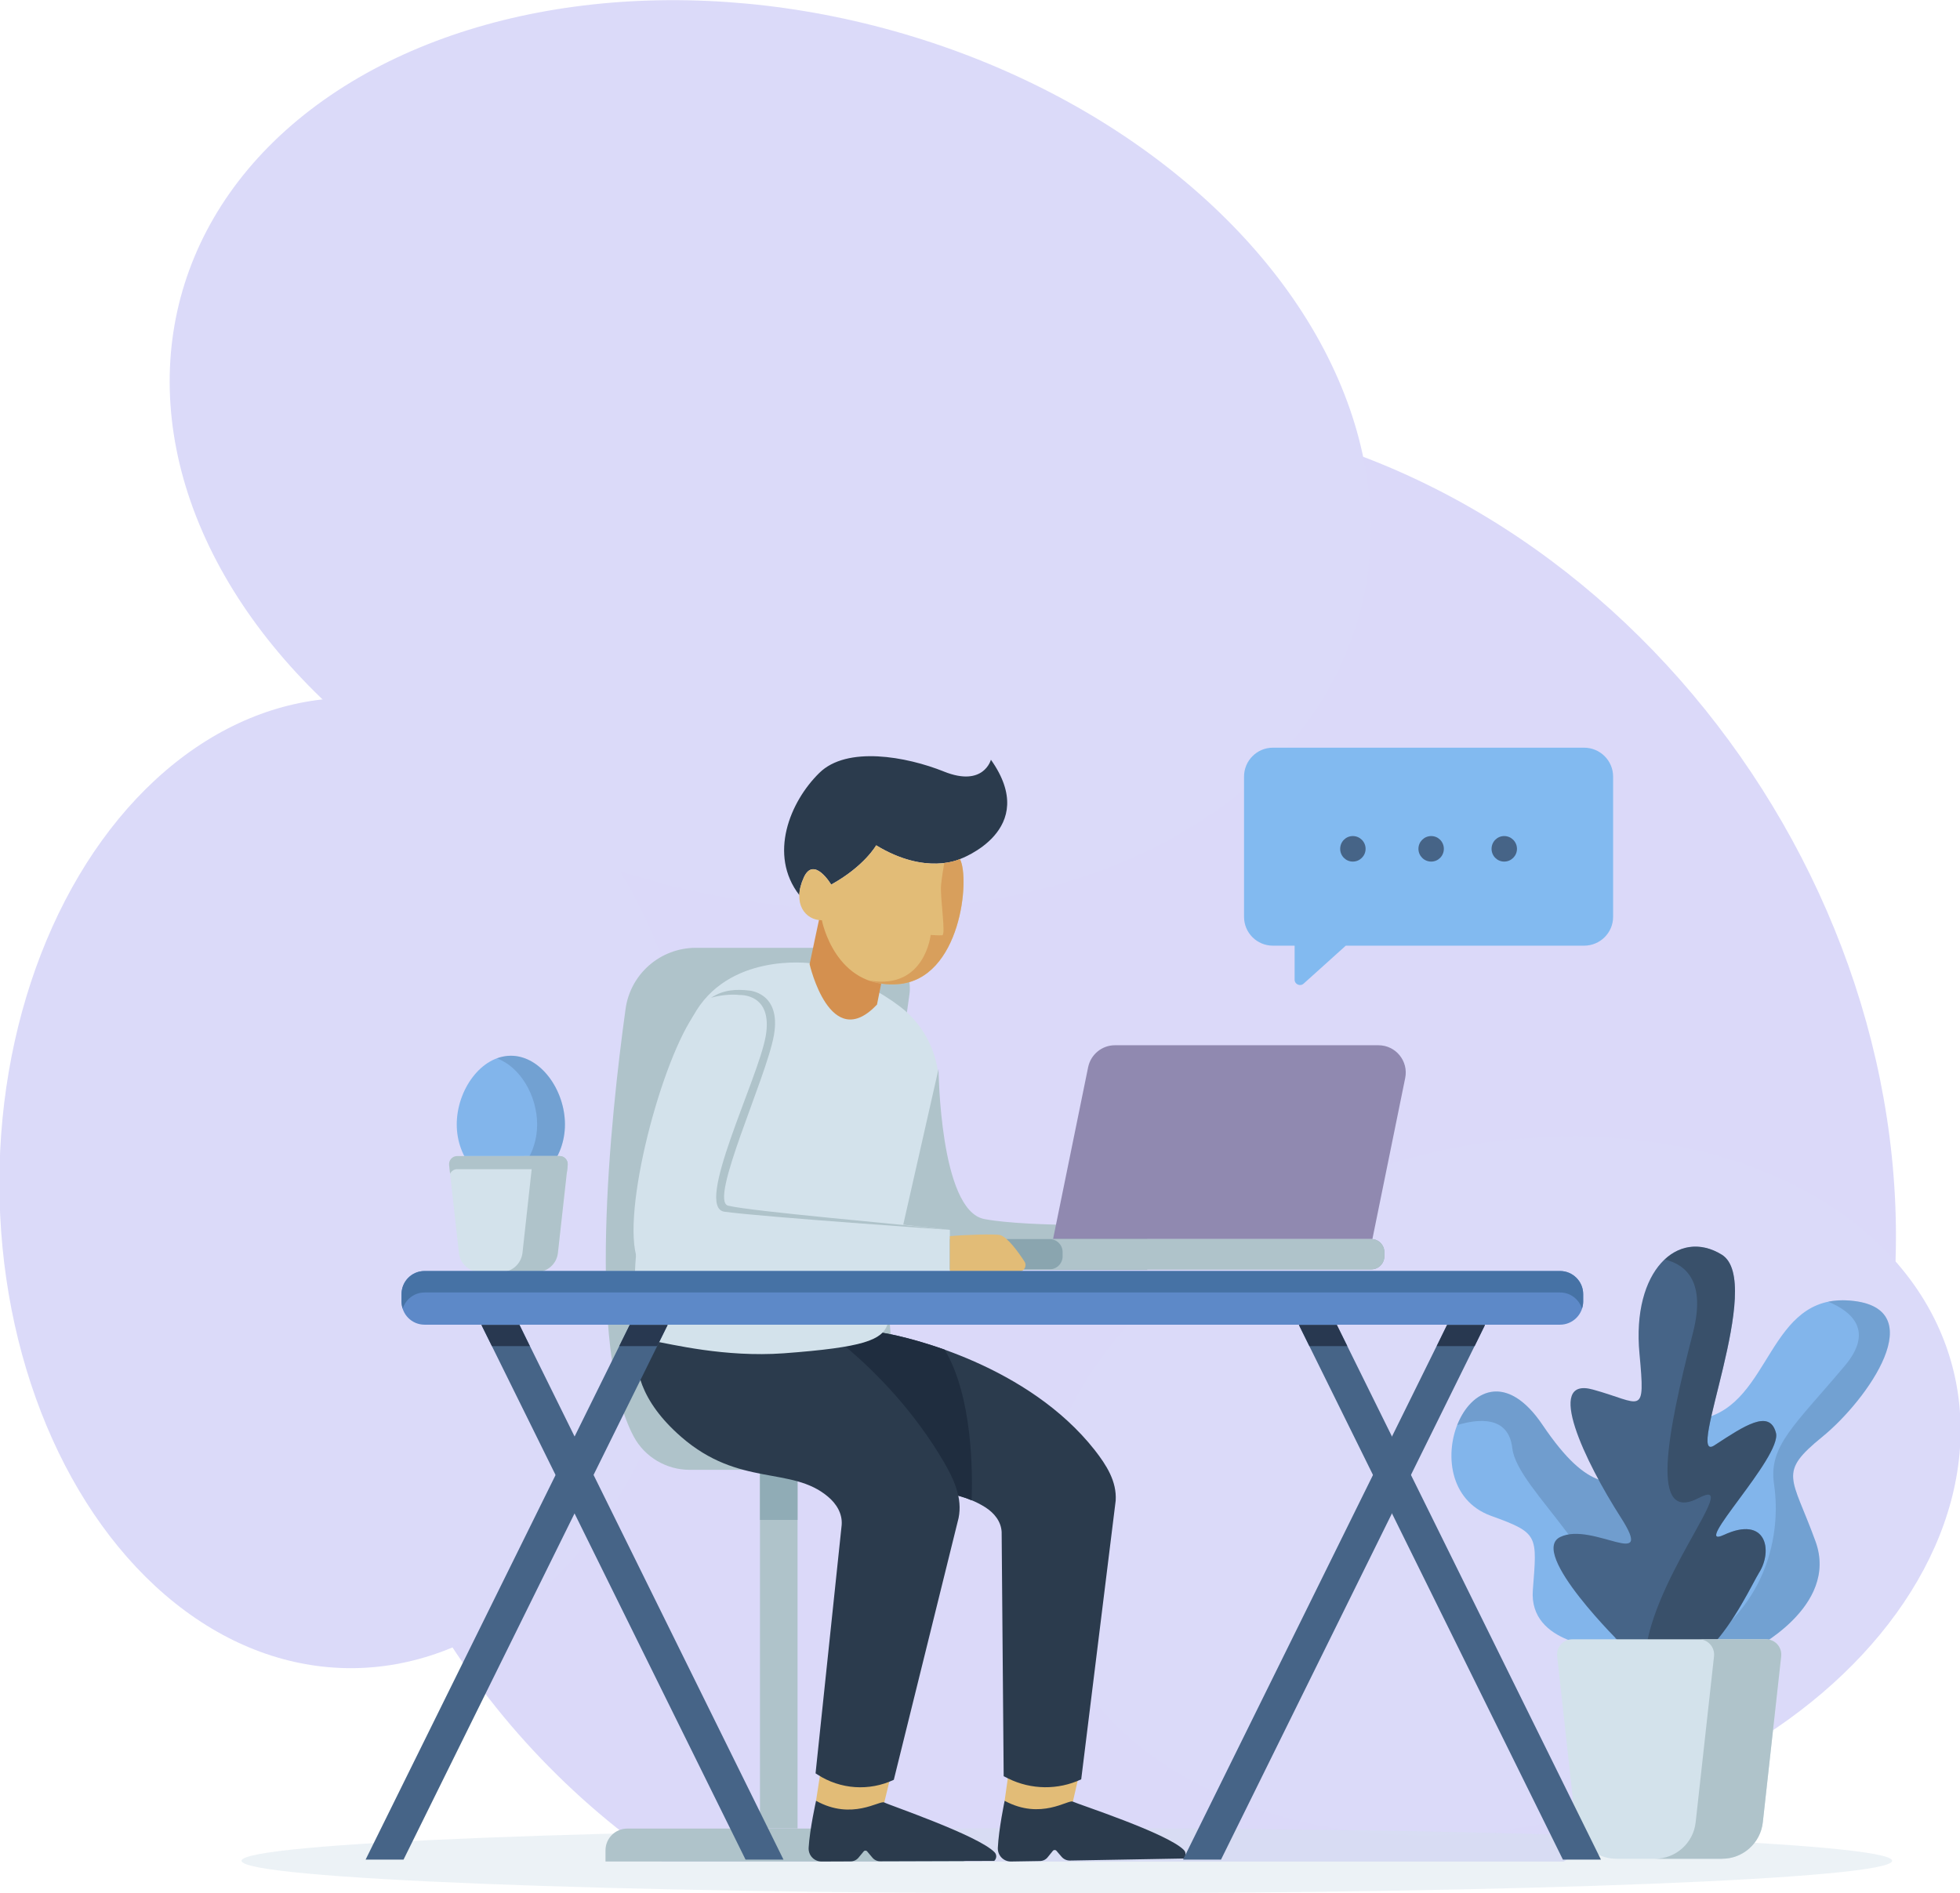 <?xml version="1.0" encoding="UTF-8"?>
<!DOCTYPE svg PUBLIC "-//W3C//DTD SVG 1.1//EN" "http://www.w3.org/Graphics/SVG/1.1/DTD/svg11.dtd">
<!-- Creator: CorelDRAW X8 -->
<svg xmlns="http://www.w3.org/2000/svg" xml:space="preserve" width="164.306mm" height="158.75mm" version="1.1" style="shape-rendering:geometricPrecision; text-rendering:geometricPrecision; image-rendering:optimizeQuality; fill-rule:evenodd; clip-rule:evenodd"
viewBox="0 0 16431 15875"
 xmlns:xlink="http://www.w3.org/1999/xlink">
 <defs>
  <style type="text/css">
   <![CDATA[
    .fil1 {fill:#DBDAF9}
    .fil14 {fill:#9089B0;fill-rule:nonzero}
    .fil12 {fill:#1F2D3F;fill-rule:nonzero}
    .fil21 {fill:#283850;fill-rule:nonzero}
    .fil11 {fill:#2B3B4D;fill-rule:nonzero}
    .fil6 {fill:#466487;fill-rule:nonzero}
    .fil20 {fill:#4672A5;fill-rule:nonzero}
    .fil19 {fill:#5D89C8;fill-rule:nonzero}
    .fil7 {fill:#82B5EB;fill-rule:nonzero}
    .fil5 {fill:#82BAF0;fill-rule:nonzero}
    .fil15 {fill:#8AA5AF;fill-rule:nonzero}
    .fil4 {fill:#90ACB6;fill-rule:nonzero}
    .fil3 {fill:#AFC3CA;fill-rule:nonzero}
    .fil9 {fill:#D3E2EB;fill-rule:nonzero}
    .fil13 {fill:#D4904F;fill-rule:nonzero}
    .fil10 {fill:#E2BC77;fill-rule:nonzero}
    .fil8 {fill:#466487;fill-rule:nonzero;fill-opacity:0.251}
    .fil17 {fill:#466487;fill-rule:nonzero;fill-opacity:0.29}
    .fil0 {fill:#A9A6F0;fill-rule:nonzero;fill-opacity:0.42}
    .fil2 {fill:#D3E2EB;fill-rule:nonzero;fill-opacity:0.431}
    .fil18 {fill:#2B3B4D;fill-rule:nonzero;fill-opacity:0.478}
    .fil16 {fill:#D4904F;fill-rule:nonzero;fill-opacity:0.671}
   ]]>
  </style>
 </defs>
 <g id="Layer_x0020_1">
  <g id="_2670912350320">
   <path class="fil0" d="M5550 15609l7559 0c1684,-1161 2785,-3076 2785,-5244 0,-3543 -2939,-6924 -6565,-6924 -3625,0 -6565,3381 -6565,6924 0,2168 1102,4083 2786,5244z"/>
   <circle class="fil1" transform="matrix(0.381 1.447 -1.999 0.526 12563.3 12458.4)" r="1903"/>
   <circle class="fil1" transform="matrix(-0.504 1.88 -2.597 -0.696 6456.8 3816.13)" r="1903"/>
   <ellipse class="fil1" cx="2941" cy="9919" rx="2946" ry="4068"/>
   <path class="fil2" d="M15862 15602c0,-150 -3097,-273 -6918,-273 -3822,0 -6919,123 -6919,273 0,151 3097,273 6919,273 3821,0 6918,-122 6918,-273z"/>
   <g>
    <polygon class="fil3" points="6686,15331 6371,15331 6371,12321 6686,12321 "/>
    <polygon class="fil4" points="6686,12744 6371,12744 6371,12321 6686,12321 "/>
    <path class="fil3" d="M7897 15332l-2639 0c-100,0 -182,82 -182,182l0 94 3004 0 0 -94c0,-100 -82,-182 -183,-182z"/>
    <path class="fil3" d="M5782 12324l2181 0c-793,-285 -486,-2970 -339,-3988 29,-205 -130,-389 -337,-389l-1453 0c-298,0 -550,219 -590,514 -128,925 -329,2842 69,3585 93,172 274,278 469,278z"/>
   </g>
   <g>
    <path class="fil5" d="M13280 6269l-2609 0c-134,0 -242,109 -242,242l0 1176c0,134 108,242 242,242l182 0 0 285c0,39 47,60 76,33l353 -318 1998 0c134,0 243,-108 243,-242l0 -1176c0,-133 -109,-242 -243,-242z"/>
    <g>
     <path class="fil6" d="M11448 7117c0,59 -48,107 -107,107 -59,0 -106,-48 -106,-107 0,-59 47,-107 106,-107 59,0 107,48 107,107z"/>
     <path class="fil6" d="M12104 7117c0,59 -47,107 -106,107 -59,0 -107,-48 -107,-107 0,-59 48,-107 107,-107 59,0 106,48 106,107z"/>
     <path class="fil6" d="M12717 7117c0,59 -48,107 -107,107 -59,0 -106,-48 -106,-107 0,-59 47,-107 106,-107 59,0 107,48 107,107z"/>
    </g>
   </g>
   <g>
    <g>
     <path class="fil7" d="M4736 9428c0,-288 -203,-576 -453,-576 -251,0 -454,288 -454,576 0,287 203,521 454,521 250,0 453,-234 453,-521z"/>
     <path class="fil8" d="M4283 8852c-41,0 -80,8 -117,22 194,71 337,312 337,554 0,241 -143,444 -337,503 37,11 76,18 117,18 250,0 453,-234 453,-521 0,-288 -203,-576 -453,-576z"/>
    </g>
    <g>
     <path class="fil9" d="M3765 9768l82 737c10,92 88,161 180,161l470 0c92,0 170,-69 180,-161l82 -737c4,-40 -27,-75 -68,-75l-858 0c-41,0 -72,35 -68,75z"/>
     <path class="fil3" d="M3833 9803l858 0c27,0 49,16 60,38l8 -73c4,-40 -27,-75 -68,-75l-858 0c-41,0 -72,35 -68,75l8 73c11,-22 33,-38 60,-38z"/>
     <path class="fil3" d="M4691 9693l-297 0c40,0 71,35 67,75l-81 737c-11,92 -88,161 -181,161l298 0c92,0 170,-69 180,-161l82 -737c4,-40 -27,-75 -68,-75z"/>
    </g>
   </g>
   <g>
    <g>
     <polygon class="fil10" points="8452,14887 8422,15099 8584,15307 8994,15106 9039,14911 8528,14834 "/>
     <path class="fil11" d="M8784 15571l42 -52c8,-10 23,-10 31,0l42 49c18,21 43,32 69,32l955 -17c18,-18 23,-50 1,-72 -139,-141 -892,-385 -930,-405 -37,-21 -267,158 -572,-7 0,0 -50,239 -57,394 -3,63 47,116 110,115l242 -4c26,0 51,-12 67,-33z"/>
     <path class="fil11" d="M6701 11290c0,0 -396,438 329,914 509,334 911,232 1230,434 75,48 132,118 137,207l17 2048 38 19c192,95 418,98 612,7l289 -2337c10,-161 -77,-297 -176,-424 -555,-705 -1538,-945 -1786,-985 -324,-53 -690,117 -690,117z"/>
    </g>
    <g>
     <polygon class="fil10" points="6874,14886 6841,15099 7000,15308 7413,15113 7460,14919 6950,14834 "/>
     <path class="fil11" d="M7197 15576l43 -52c8,-10 22,-10 30,0l42 50c17,21 42,33 69,32l954 -3c19,-18 24,-50 3,-72 -138,-143 -888,-397 -925,-418 -37,-21 -270,154 -572,-14 0,0 -53,238 -62,393 -4,63 45,116 108,116l243 -1c26,0 50,-11 67,-31z"/>
     <path class="fil11" d="M5497 10908c0,0 -481,535 214,1140 487,424 924,242 1230,501 72,60 122,143 115,237l-219 2083 16 10c192,125 434,141 640,44l543 -2195c34,-168 -38,-323 -124,-470 -482,-822 -1239,-1311 -1494,-1390 -332,-102 -921,40 -921,40z"/>
    </g>
    <path class="fil12" d="M8145 12580c-36,-16 -73,-28 -112,-39 -20,-98 -68,-193 -121,-284 -239,-407 -546,-733 -825,-967 174,-29 262,-66 310,-115 96,15 289,59 522,141 236,395 235,1035 226,1264z"/>
   </g>
   <path class="fil9" d="M6789 8076c0,0 -692,-92 -980,447 -288,540 -718,2655 -342,2719 167,29 610,140 1102,105 676,-50 823,-112 871,-241l431 -1971c10,-271 -110,-532 -327,-696 -345,-261 -755,-363 -755,-363z"/>
   <path class="fil3" d="M7868 8962c0,0 9,1187 383,1259 373,72 1367,49 1367,49l0 378 -2132 0 382 -1686z"/>
   <path class="fil13" d="M7352 8423l84 -419 -544 -415 -105 495c0,0 172,755 565,339z"/>
   <path class="fil11" d="M8047 7203c0,0 -285,139 -702,-115 0,0 -97,174 -377,329 0,0 -145,-244 -229,-61 -25,55 -37,105 -38,149 -262,-338 -78,-784 167,-1024 231,-229 732,-138 1045,-12 333,134 394,-99 394,-99 419,591 -260,833 -260,833z"/>
   <path class="fil10" d="M6968 7417c0,0 -145,-244 -229,-61 -101,221 13,360 151,360 0,0 109,576 638,536 529,-41 606,-891 519,-1049 0,0 -285,139 -702,-116 0,0 -97,175 -377,330z"/>
   <path class="fil14" d="M11556 8764l-2210 0c-108,0 -202,77 -224,184l-294 1441 2677 0 275 -1350c29,-142 -79,-275 -224,-275z"/>
   <path class="fil15" d="M11496 10389l-3651 0c-60,0 -109,49 -109,109l0 36c0,60 49,109 109,109l3651 0c60,0 109,-49 109,-109l0 -36c0,-60 -49,-109 -109,-109z"/>
   <path class="fil3" d="M11496 10389l-2698 0c61,0 110,49 110,109l0 36c0,60 -49,109 -110,109l2698 0c60,0 109,-49 109,-109l0 -36c0,-60 -49,-109 -109,-109z"/>
   <path class="fil9" d="M7963 10312c-430,-50 -1637,-173 -1844,-194 -261,-27 306,-1080 369,-1439 63,-360 -211,-374 -211,-374 -155,-19 -324,0 -468,218 -294,446 -623,1750 -450,2072 21,38 60,61 103,61l2501 0 0 -344z"/>
   <path class="fil3" d="M7963 10312c0,0 -1554,-107 -1889,-152 -260,-35 282,-1113 345,-1472 63,-360 -216,-345 -216,-345 -70,-9 -170,1 -242,23 104,-69 213,-73 316,-61 0,0 274,14 211,374 -63,359 -549,1389 -384,1430 201,49 1429,153 1859,203z"/>
   <path class="fil10" d="M7963 10662l579 0c44,0 70,-49 46,-85 -54,-83 -140,-201 -202,-221 -38,-12 -320,-2 -423,9l0 297z"/>
   <path class="fil16" d="M8047 7203c0,0 -48,23 -131,33 -7,39 -20,115 -27,186 -9,102 42,417 10,420 -32,2 -97,-3 -97,-3 0,0 -49,457 -505,384 -4,-1 -8,-1 -12,-2 69,25 149,38 243,31 529,-41 606,-891 519,-1049z"/>
   <g>
    <g>
     <path class="fil7" d="M14690 13833c0,0 728,-361 530,-908 -198,-547 -321,-571 58,-879 378,-309 926,-1083 233,-1141 -693,-59 -658,861 -1235,989 -576,128 -890,2539 414,1939z"/>
     <path class="fil8" d="M14117 13888c140,64 328,58 573,-55 0,0 728,-361 530,-908 -198,-547 -321,-571 58,-879 378,-309 926,-1083 233,-1141 -68,-6 -129,-2 -185,9 195,81 389,242 138,539 -417,496 -640,670 -592,991 48,312 21,1021 -755,1444z"/>
    </g>
    <g>
     <path class="fil7" d="M13455 13816c0,0 -640,-23 -605,-483 35,-460 53,-478 -350,-623 -710,-257 -148,-1621 431,-763 402,595 577,461 839,508 262,46 832,1565 -315,1361z"/>
     <path class="fil17" d="M13770 12455c-262,-47 -437,87 -839,-508 -303,-449 -601,-289 -715,2 171,-52 430,-84 462,194 42,360 884,951 867,1685 11,1 22,2 32,3 123,-323 285,-742 423,-1099 -74,-154 -162,-265 -230,-277z"/>
    </g>
    <g>
     <path class="fil6" d="M13604 13796c0,0 -795,-778 -524,-909 271,-131 803,297 506,-166 -297,-463 -642,-1184 -232,-1070 411,113 440,238 390,-301 -66,-697 323,-1057 690,-830 366,227 -315,1765 -62,1599 254,-166 463,-306 516,-105 52,201 -725,989 -437,856 358,-166 411,131 297,314 -113,184 -585,1275 -1144,612z"/>
     <path class="fil18" d="M14748 13184c114,-183 61,-480 -297,-314 -288,133 489,-655 437,-856 -53,-201 -262,-61 -516,105 -253,166 428,-1372 62,-1599 -171,-105 -346,-83 -478,40 190,47 342,199 237,612 -224,874 -360,1602 48,1388 384,-201 -446,726 -454,1394 476,273 860,-607 961,-770z"/>
    </g>
    <g>
     <path class="fil9" d="M13054 13887l153 1392c20,174 167,306 342,306l888 0c175,0 322,-132 341,-306l154 -1392c8,-76 -51,-142 -127,-142l-1624 0c-77,0 -136,66 -127,142z"/>
     <path class="fil3" d="M14805 13745l-563 0c76,0 135,66 127,142l-154 1392c-19,174 -166,306 -341,306l563 0c175,0 322,-132 341,-306l154 -1392c8,-76 -51,-142 -127,-142z"/>
    </g>
   </g>
   <g>
    <g>
     <path class="fil19" d="M13078 10657l-9519 0c-107,0 -193,87 -193,194l0 62c0,107 86,194 193,194l9519 0c107,0 194,-87 194,-194l0 -62c0,-107 -87,-194 -194,-194z"/>
     <path class="fil20" d="M13078 10657l-9519 0c-107,0 -193,87 -193,194l0 62c0,21 4,40 10,59 25,-78 97,-135 183,-135l9519 0c87,0 159,57 184,135 6,-19 10,-38 10,-59l0 -62c0,-107 -87,-194 -194,-194z"/>
    </g>
    <g>
     <g>
      <g>
       <polygon class="fil6" points="6568,15592 6250,15592 4036,11109 4355,11109 "/>
      </g>
     </g>
     <g>
      <g>
       <polygon class="fil6" points="3065,15592 3383,15592 5597,11109 5279,11109 "/>
      </g>
     </g>
     <g>
      <g>
       <polygon class="fil6" points="13421,15592 13102,15592 10889,11109 11207,11109 "/>
      </g>
     </g>
     <g>
      <g>
       <polygon class="fil6" points="9918,15592 10236,15592 12449,11109 12131,11109 "/>
      </g>
     </g>
     <g>
      <g>
       <polygon class="fil21" points="4442,11287 4355,11109 4036,11109 4124,11287 "/>
      </g>
     </g>
     <g>
      <g>
       <polygon class="fil21" points="5509,11287 5597,11109 5279,11109 5191,11287 "/>
      </g>
     </g>
     <g>
      <g>
       <polygon class="fil21" points="11295,11287 11207,11109 10889,11109 10977,11287 "/>
      </g>
     </g>
     <g>
      <g>
       <polygon class="fil21" points="12362,11287 12449,11109 12131,11109 12044,11287 "/>
      </g>
     </g>
    </g>
   </g>
  </g>
 </g>
</svg>
